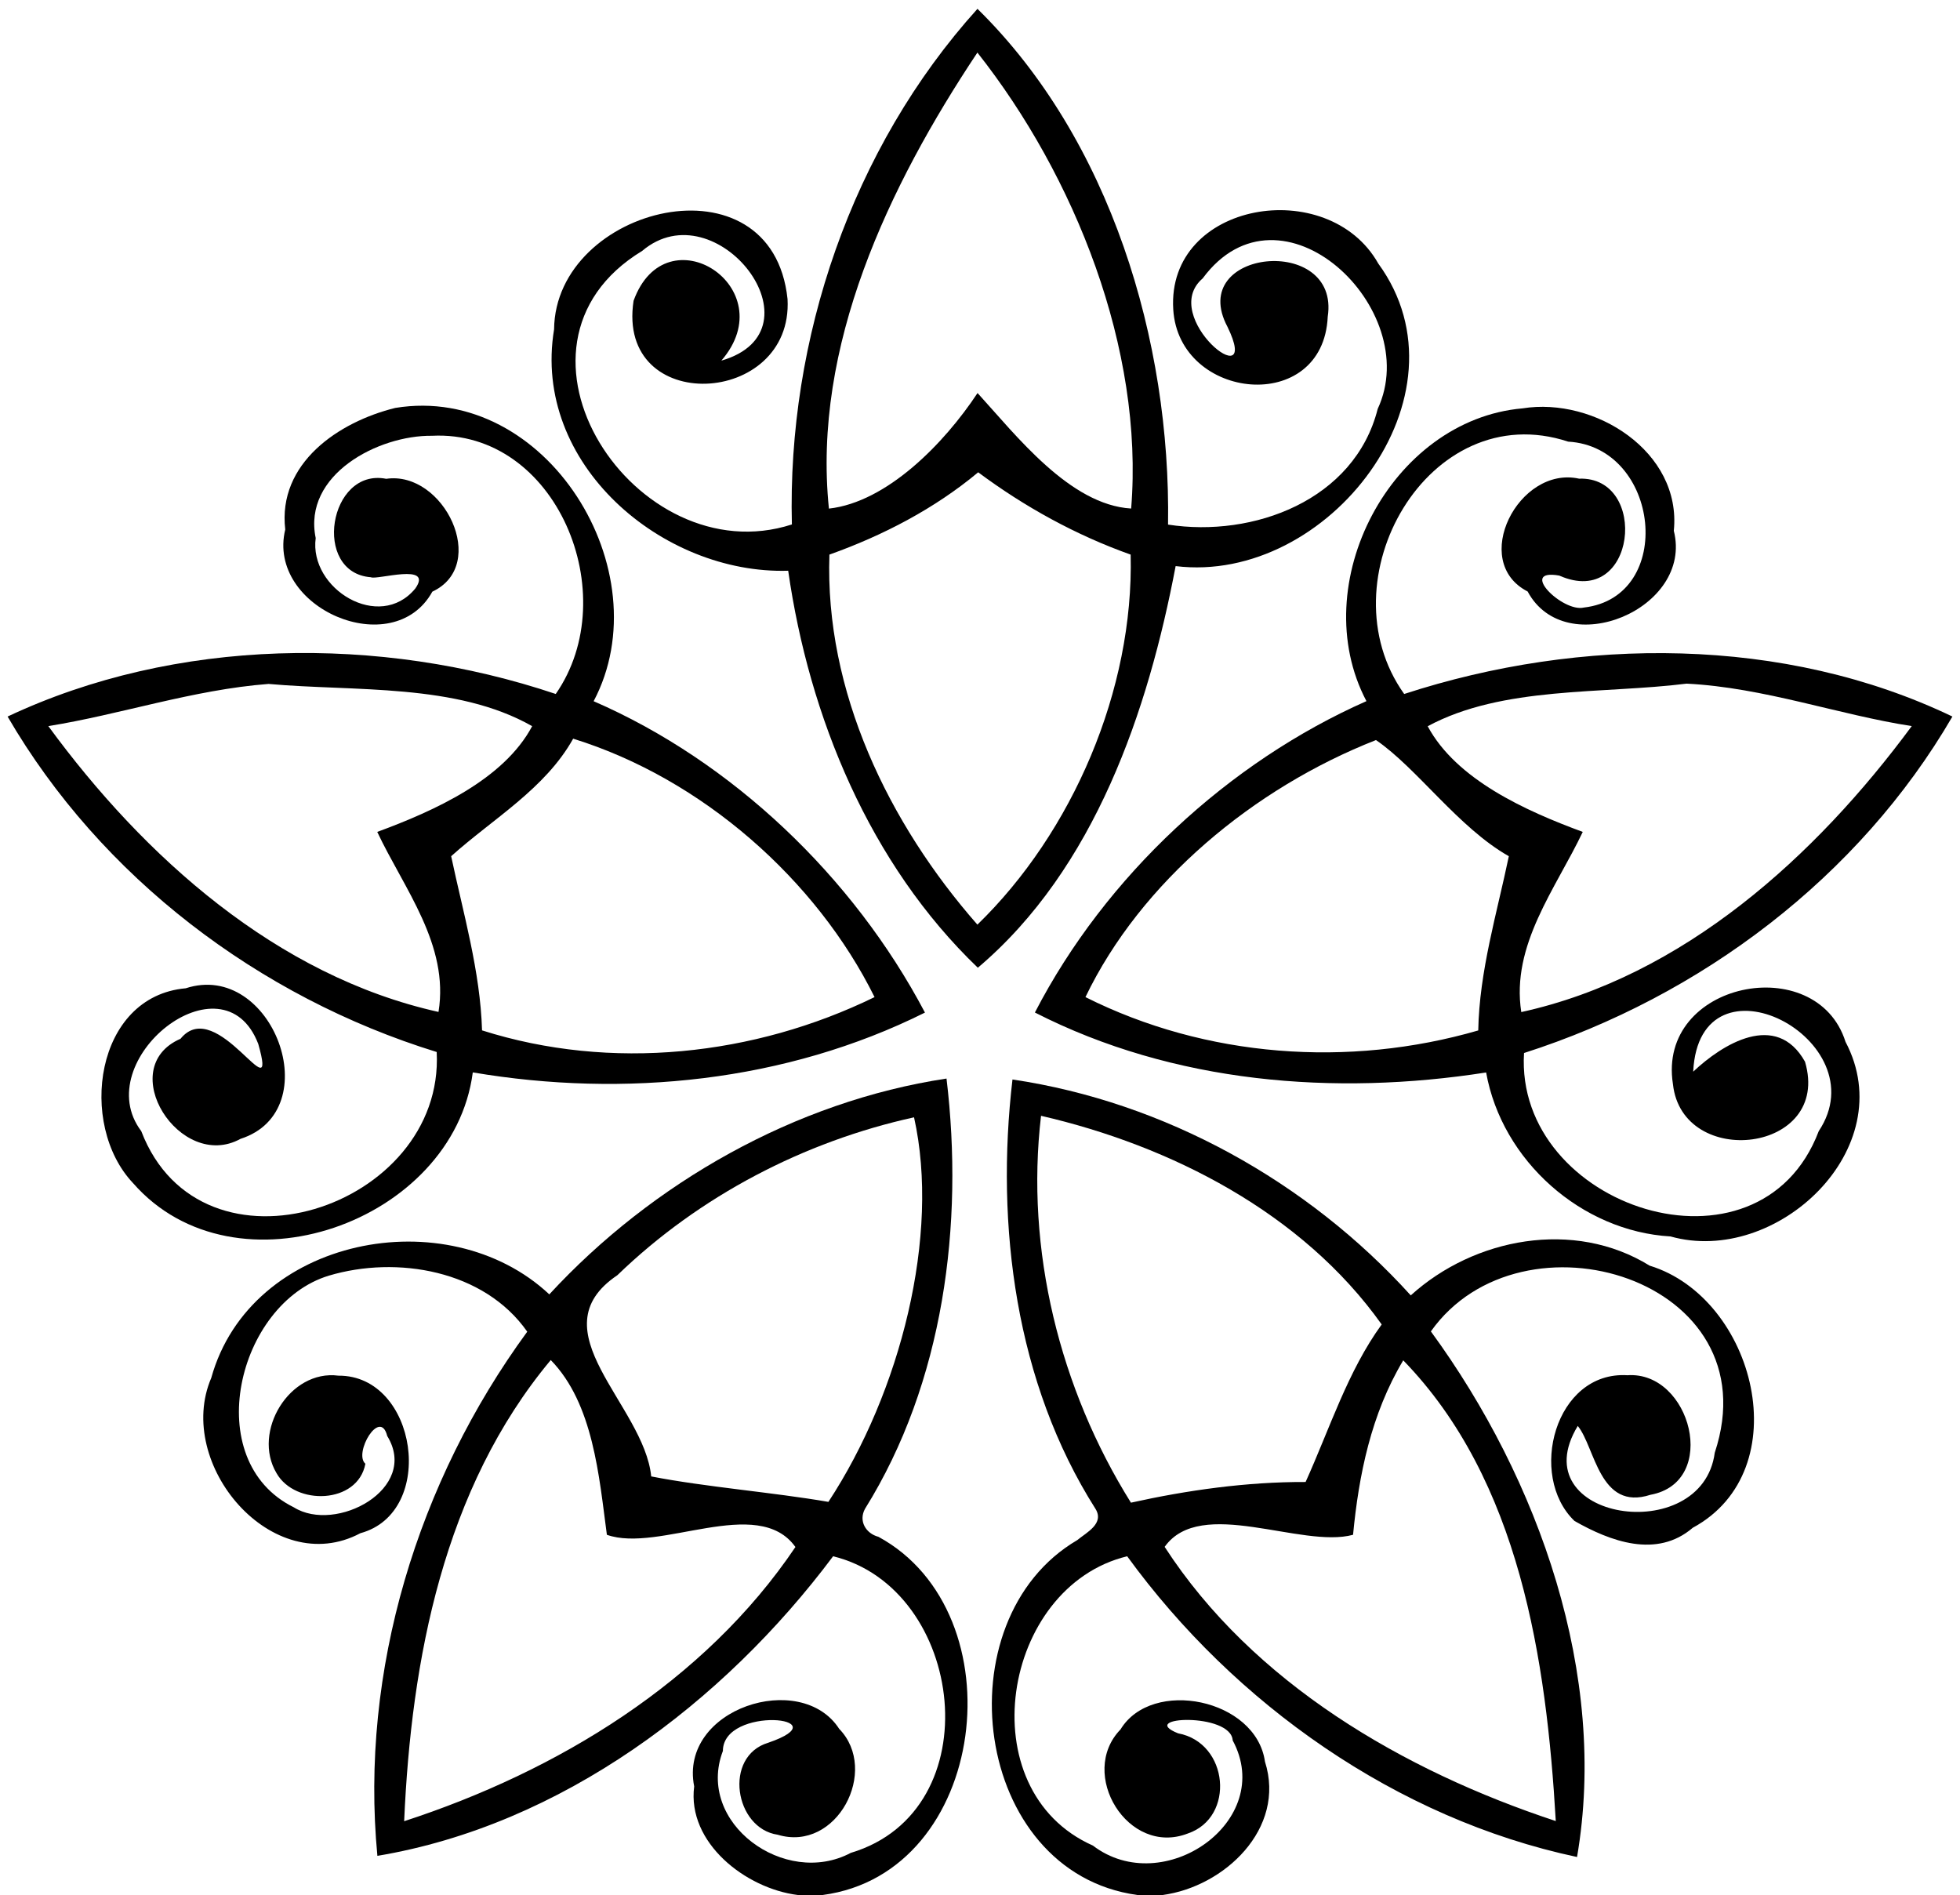 <?xml version="1.0" encoding="UTF-8" ?>
<!DOCTYPE svg PUBLIC "-//W3C//DTD SVG 1.1//EN" "http://www.w3.org/Graphics/SVG/1.1/DTD/svg11.dtd">
<svg width="271pt" height="262pt" viewBox="0 0 271 262" version="1.1" xmlns="http://www.w3.org/2000/svg">
<path fill="#000000" opacity="1.00" d=" M 135.15 1.22 C 153.53 19.27 161.89 47.13 161.50 72.53 C 173.26 74.36 187.29 69.19 190.49 56.53 C 196.93 42.75 177.10 23.86 166.29 38.49 C 160.06 43.82 174.60 55.23 169.72 45.19 C 163.97 34.39 185.32 32.33 183.58 43.78 C 182.96 57.44 163.00 55.43 162.22 42.79 C 161.29 27.84 183.65 24.15 190.57 36.44 C 203.89 54.68 183.63 80.85 162.55 78.27 C 158.76 98.23 151.39 120.10 135.20 133.80 C 120.25 119.46 111.87 99.11 108.98 78.91 C 91.58 79.44 73.52 64.13 76.61 45.54 C 76.77 28.47 106.76 21.08 108.89 41.35 C 109.71 56.28 85.17 57.54 87.60 41.59 C 92.09 29.16 108.47 39.75 99.74 49.86 C 114.21 45.68 99.04 26.01 88.79 34.69 C 67.00 47.92 87.93 79.49 109.49 72.51 C 108.84 46.95 117.72 20.53 135.15 1.22 M 135.14 7.27 C 122.85 25.73 112.31 47.89 114.61 70.32 C 122.62 69.43 130.55 61.33 135.16 54.34 C 140.52 60.22 147.93 69.81 156.40 70.31 C 158.19 48.25 148.58 24.29 135.14 7.27 M 135.25 65.30 C 129.19 70.35 122.10 74.03 114.68 76.68 C 114.02 95.54 122.85 113.84 135.14 127.84 C 148.29 115.09 156.79 95.35 156.33 76.68 C 148.77 73.99 141.67 70.08 135.25 65.30 Z" />
<path fill="#000000" opacity="1.00" d=" M 54.65 56.40 C 75.57 52.97 91.58 78.98 82.08 96.95 C 101.18 105.24 117.96 121.17 127.89 140.00 C 108.66 149.59 86.33 151.82 65.37 148.27 C 62.67 169.00 32.51 179.72 18.39 163.57 C 10.75 155.49 13.11 137.75 25.68 136.64 C 37.65 132.73 45.45 153.54 33.25 157.46 C 24.90 162.05 15.72 147.64 24.96 143.62 C 30.00 137.41 38.57 154.45 35.71 144.34 C 30.84 131.64 12.16 146.63 19.53 156.39 C 27.84 178.08 61.51 167.06 60.38 145.45 C 35.78 137.86 13.96 121.27 1.05 99.07 C 24.26 88.14 52.51 87.77 76.84 95.95 C 86.37 82.25 76.94 59.39 59.73 60.25 C 52.30 60.16 41.84 65.63 43.65 74.39 C 42.71 81.41 52.46 87.39 57.42 81.37 C 59.98 77.74 52.08 80.23 51.28 79.81 C 43.10 79.19 45.46 64.63 53.40 66.20 C 61.37 65.04 67.67 78.12 59.78 81.80 C 54.36 91.61 36.81 84.07 39.44 73.21 C 38.36 64.02 46.85 58.32 54.65 56.40 M 37.13 94.56 C 26.68 95.36 16.58 98.81 6.68 100.39 C 19.92 118.48 38.26 134.94 60.63 139.91 C 62.14 130.63 55.85 122.86 52.16 115.02 C 60.08 112.10 69.66 107.78 73.58 100.40 C 63.07 94.42 49.01 95.63 37.13 94.56 M 79.25 102.13 C 75.36 109.08 68.17 113.18 62.38 118.38 C 64.05 126.28 66.41 134.30 66.65 142.46 C 84.49 148.13 104.29 145.98 120.92 137.86 C 112.91 121.68 97.12 107.67 79.25 102.13 Z" />
<path fill="#000000" opacity="1.00" d=" M 210.52 56.46 C 220.46 54.86 232.54 62.43 231.43 73.39 C 234.16 84.17 216.47 91.57 211.22 81.78 C 203.17 77.65 209.97 64.34 218.33 66.18 C 228.05 65.84 226.27 84.30 215.59 79.58 C 209.85 78.56 216.05 84.70 218.99 84.00 C 231.71 82.54 229.57 61.79 216.82 61.06 C 197.53 54.70 182.93 80.24 194.15 95.95 C 218.57 87.99 246.74 87.93 269.95 99.07 C 257.05 121.26 235.18 137.76 210.72 145.59 C 209.40 166.94 243.24 178.11 251.47 156.39 C 259.88 143.77 234.96 130.79 234.11 148.17 C 238.11 144.39 245.59 139.70 249.57 146.79 C 253.29 159.42 232.59 161.75 231.31 149.89 C 229.07 135.71 251.17 131.37 255.17 144.04 C 262.97 158.81 245.62 175.08 230.97 170.95 C 218.68 170.24 207.67 160.50 205.48 148.28 C 184.54 151.55 162.28 149.79 143.09 139.99 C 152.86 121.09 169.92 105.34 188.93 96.94 C 180.41 80.77 192.33 58.04 210.52 56.46 M 233.20 94.52 C 221.57 95.98 207.76 94.82 197.40 100.41 C 201.36 107.78 210.91 112.10 218.84 115.02 C 215.12 122.86 208.90 130.64 210.34 139.93 C 232.71 135.02 251.02 118.43 264.33 100.39 C 254.21 98.83 243.92 95.06 233.20 94.52 M 190.25 102.32 C 173.36 108.95 157.74 121.92 150.08 137.86 C 166.73 146.22 186.47 147.66 204.39 142.47 C 204.54 134.28 206.97 126.29 208.62 118.38 C 201.64 114.43 195.94 106.21 190.25 102.32 Z" />
<path fill="#000000" opacity="1.00" d=" M 75.95 178.96 C 90.20 163.52 109.98 152.28 130.87 149.12 C 133.29 169.25 130.49 191.14 119.60 208.61 C 118.68 210.29 119.71 212.02 121.46 212.48 C 140.86 223.03 136.64 258.96 113.76 262.00 L 110.29 262.00 C 103.13 261.11 94.98 254.80 95.98 246.99 C 93.86 236.21 110.75 230.84 116.03 239.03 C 121.63 244.78 115.70 256.14 107.53 253.67 C 101.56 252.80 99.98 242.83 106.22 240.95 C 116.56 237.42 99.97 235.76 99.95 242.09 C 96.16 252.04 108.53 261.02 117.63 256.18 C 137.19 250.33 133.44 219.63 115.19 215.17 C 100.01 235.45 77.58 252.34 52.18 256.59 C 49.73 230.97 57.77 204.79 72.90 184.12 C 66.94 175.60 54.87 173.57 45.47 176.37 C 32.81 180.21 27.55 201.95 40.62 208.40 C 46.44 212.05 58.03 205.85 53.54 198.54 C 52.55 194.60 48.85 200.94 50.52 202.38 C 49.47 207.98 40.81 208.21 38.24 203.69 C 34.80 197.95 40.04 189.31 46.80 190.20 C 57.71 190.13 60.45 209.10 49.83 211.98 C 37.69 218.44 24.10 202.42 29.21 190.51 C 34.63 170.99 61.86 165.75 75.95 178.96 M 126.38 154.48 C 111.24 157.81 96.74 165.31 85.36 176.31 C 74.04 183.94 89.04 194.20 90.04 204.13 C 97.50 205.59 106.91 206.33 114.54 207.65 C 124.51 192.47 130.02 170.80 126.38 154.48 M 76.15 188.04 C 61.33 205.80 56.86 229.45 55.88 251.80 C 77.09 244.89 97.43 232.53 109.98 213.89 C 104.78 206.59 91.11 214.77 83.91 212.20 C 82.83 204.14 82.04 194.07 76.15 188.04 Z" />
<path fill="#000000" opacity="1.00" d=" M 139.99 149.25 C 161.01 152.36 180.81 163.36 195.06 179.10 C 203.82 171.15 217.62 168.52 228.09 174.99 C 242.70 179.46 248.76 203.27 234.05 211.23 C 229.06 215.52 222.64 213.10 217.70 210.29 C 211.18 204.03 215.01 189.54 225.01 190.14 C 233.79 189.53 237.78 204.92 228.20 206.67 C 221.12 208.97 220.57 200.10 218.15 197.15 C 210.23 210.20 235.35 214.03 237.09 200.86 C 245.07 176.81 210.36 166.40 197.84 184.08 C 212.84 204.60 222.36 231.67 218.05 256.75 C 193.09 251.44 170.70 235.59 155.85 215.17 C 138.49 219.37 133.87 247.52 151.11 255.17 C 160.85 262.61 176.44 251.79 170.44 240.63 C 170.19 236.72 157.06 237.32 162.89 239.65 C 169.91 240.95 170.82 251.28 164.23 253.50 C 155.96 256.71 148.99 245.23 154.93 239.11 C 159.27 231.96 173.67 234.86 174.90 243.56 C 177.86 252.85 169.23 260.88 160.75 262.00 L 157.24 262.00 C 134.45 258.85 130.14 223.97 148.94 212.94 C 150.24 211.87 152.74 210.65 151.46 208.60 C 140.41 191.18 137.63 169.45 139.99 149.25 M 143.94 154.27 C 141.76 172.79 146.51 191.98 156.37 207.76 C 164.12 206.04 172.36 204.87 180.52 204.90 C 183.84 197.56 186.35 189.56 191.04 183.12 C 180.05 167.67 161.87 158.41 143.94 154.27 M 194.02 188.08 C 189.57 195.51 187.87 203.95 187.08 212.20 C 179.93 214.14 166.03 206.84 161.03 213.87 C 173.23 232.69 194.04 244.83 215.11 251.78 C 213.82 229.52 210.12 204.65 194.02 188.08 Z" />
</svg>

